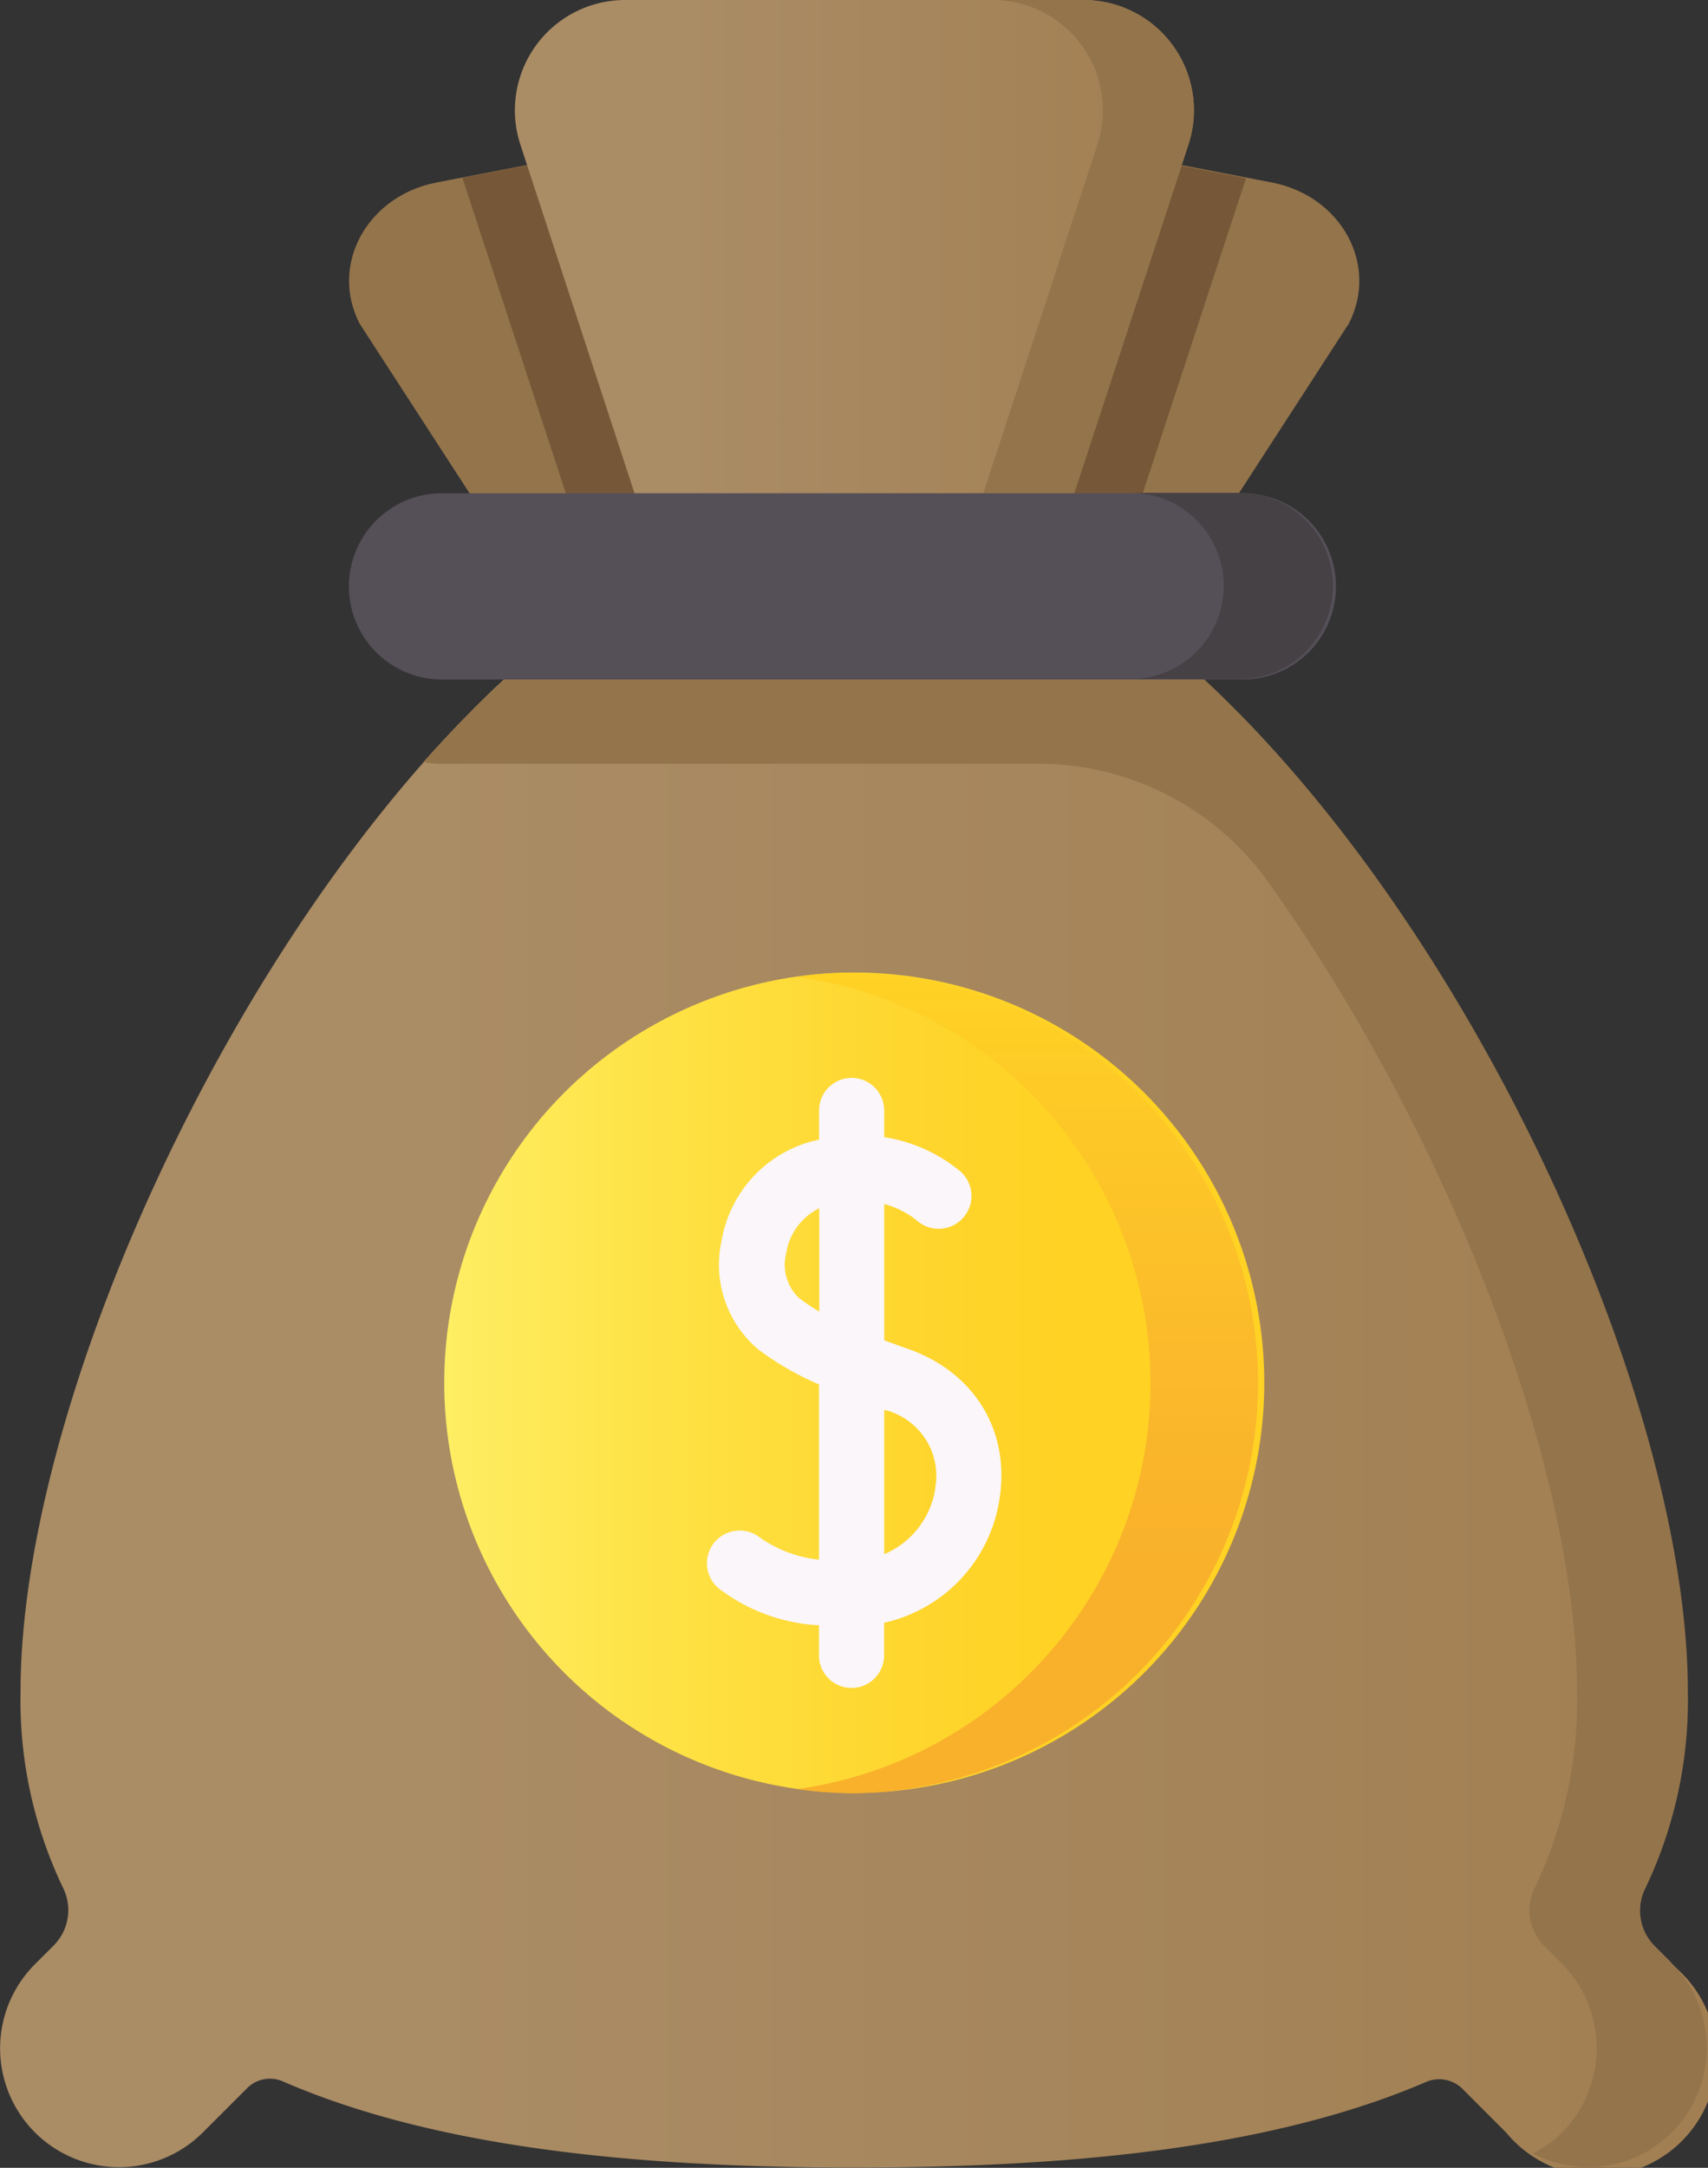<svg xmlns="http://www.w3.org/2000/svg" xmlns:xlink="http://www.w3.org/1999/xlink" viewBox="0 0 170.41 216.2"><rect x="0" y="0" width="170.41" height="216.2" fill="#333333" stroke="none"/><defs><style>.cls-1{fill:#94744b;}.cls-2{fill:#765838;}.cls-3{fill:url(#Unbenannter_Verlauf_20);}.cls-4{fill:url(#Unbenannter_Verlauf_20-2);}.cls-5{fill:#554f58;}.cls-6{fill:#464145;}.cls-7{fill:url(#Unbenannter_Verlauf_18);}.cls-8{fill:url(#Unbenannter_Verlauf_17);}.cls-9{fill:#faf6f9;}</style><linearGradient id="Unbenannter_Verlauf_20" x1="51.32" y1="-3912.58" x2="119.13" y2="-3912.58" gradientTransform="matrix(1, 0, 0, -1, 0, -3880.96)" gradientUnits="userSpaceOnUse"><stop offset="0.25" stop-color="#aa8c65"/><stop offset="1" stop-color="#a27f52"/></linearGradient><linearGradient id="Unbenannter_Verlauf_20-2" x1="0" y1="-4014.52" x2="170.41" y2="-4014.52" xlink:href="#Unbenannter_Verlauf_20"/><linearGradient id="Unbenannter_Verlauf_18" x1="126.14" y1="-4018.86" x2="44.31" y2="-4018.86" gradientTransform="matrix(1, 0, 0, -1, 0, -3880.96)" gradientUnits="userSpaceOnUse"><stop offset="0.25" stop-color="#ffd224"/><stop offset="0.44" stop-color="#fed62e"/><stop offset="0.74" stop-color="#fee245"/><stop offset="1" stop-color="#feee63"/></linearGradient><linearGradient id="Unbenannter_Verlauf_17" x1="102.83" y1="-4059.77" x2="102.83" y2="-3977.94" gradientTransform="matrix(1, 0, 0, -1, 0, -3880.96)" gradientUnits="userSpaceOnUse"><stop offset="0.25" stop-color="#f9b02b"/><stop offset="0.54" stop-color="#fbba2b"/><stop offset="1" stop-color="#ffd224"/></linearGradient></defs><g id="Ebene_2" data-name="Ebene 2"><g id="Ebene_1-2" data-name="Ebene 1"><path class="cls-1" d="M53.39,16.3l-9.84,1.9c-6.92,1.35-10.68,8.19-7.68,14.06l20.1,31L85.23,39.56Z"/><path class="cls-1" d="M117.06,16.3l9.84,1.9c6.92,1.35,10.68,8.19,7.68,14.06l-20.09,31L85.23,39.56Z"/><path class="cls-2" d="M46.13,17.73,60,60l25.25-20.4L53.39,16.34Z"/><path class="cls-2" d="M85.23,39.56,110.47,60l13.85-42.23-7.26-1.39Z"/><path class="cls-3" d="M102.54,63.25H67.91l-16-48.85A11,11,0,0,1,62.3,0h45.85a11,11,0,0,1,10.43,14.4Z"/><path class="cls-1" d="M108.15,0H99.07A11,11,0,0,1,109.5,14.4l-16,48.85h9.08l16-48.85A11,11,0,0,0,108.15,0Z"/><path class="cls-4" d="M166.92,196l-1.9-1.9a5,5,0,0,1-.88-5.78,43.43,43.43,0,0,0,4.22-19.55c0-40.7-42.47-117.8-83.18-117.8S2.05,128,2.05,168.68a43.19,43.19,0,0,0,4.22,19.55A5,5,0,0,1,5.38,194l-1.9,1.9a11.85,11.85,0,0,0,16.77,16.76l4.39-4.39a3.22,3.22,0,0,1,3.63-.67c15.75,6.84,36.56,8.57,57,8.57s41.2-1.73,57-8.53a3.3,3.3,0,0,1,3.63.67l4.39,4.39A11.84,11.84,0,1,0,166.92,196Z"/><path class="cls-1" d="M166.76,195.74l-1.69-1.69a5,5,0,0,1-.89-5.78,43.43,43.43,0,0,0,4.22-19.55c0-26.52-18-68.48-41.84-94.49C115.88,62.57,101.1,50.92,85.23,50.92a35,35,0,0,0-5.49.46,45.57,45.57,0,0,1,16.13,6.25H63.57C56.18,62.07,49,68.44,42.24,76a8.39,8.39,0,0,0,1.82.17h59.57A28.18,28.18,0,0,1,126.56,88c18.11,25.46,30.78,58.52,30.78,80.73a43.19,43.19,0,0,1-4.22,19.55A5,5,0,0,0,154,194l1.69,1.69a12,12,0,0,1,.26,16.89,12.4,12.4,0,0,1-3,2.19,11.77,11.77,0,0,0,13.89-2.15,11.91,11.91,0,0,0-.12-16.89Z"/><path class="cls-5" d="M124,67.77H44.1a9.29,9.29,0,0,1,0-18.58H124a9.29,9.29,0,0,1,0,18.58Z"/><path class="cls-6" d="M124,49.15H112.5a9.29,9.29,0,1,1,0,18.57H124a9.29,9.29,0,0,0,0-18.57Z"/><circle class="cls-7" cx="85.23" cy="137.9" r="40.91"/><path class="cls-8" d="M85.23,97a35.57,35.57,0,0,0-5.7.43,40.89,40.89,0,0,1,0,81,42.47,42.47,0,0,0,5.7.42,40.92,40.92,0,0,0,0-81.83Z"/><path class="cls-9" d="M90.67,134.56l-2.45-.89V120.08a8.87,8.87,0,0,1,3.21,1.6,3.27,3.27,0,0,0,4.44-4.81,15.61,15.61,0,0,0-7.65-3.46v-2.66a3.25,3.25,0,0,0-6.5,0v2.91c-.38.09-.76.17-1.18.3A12.42,12.42,0,0,0,72,123.71a11.06,11.06,0,0,0,3.63,10.85,28.94,28.94,0,0,0,6.08,3.51v17.48a12.56,12.56,0,0,1-6.12-2.37A3.26,3.26,0,0,0,72,158.63a18,18,0,0,0,9.71,3.46v3a3.25,3.25,0,0,0,6.5,0v-3.25a14.92,14.92,0,0,0,11.49-12.21c1.14-6.84-2.41-12.7-9-15.07Zm-11-5.15a4.6,4.6,0,0,1-1.22-4.47,6,6,0,0,1,3.29-4.44v10.3a17.68,17.68,0,0,1-2.07-1.39Zm13.64,19.08A8.52,8.52,0,0,1,88.22,155V140.6a.84.84,0,0,0,.3.08A6.77,6.77,0,0,1,93.29,148.49Z"/></g></g></svg>